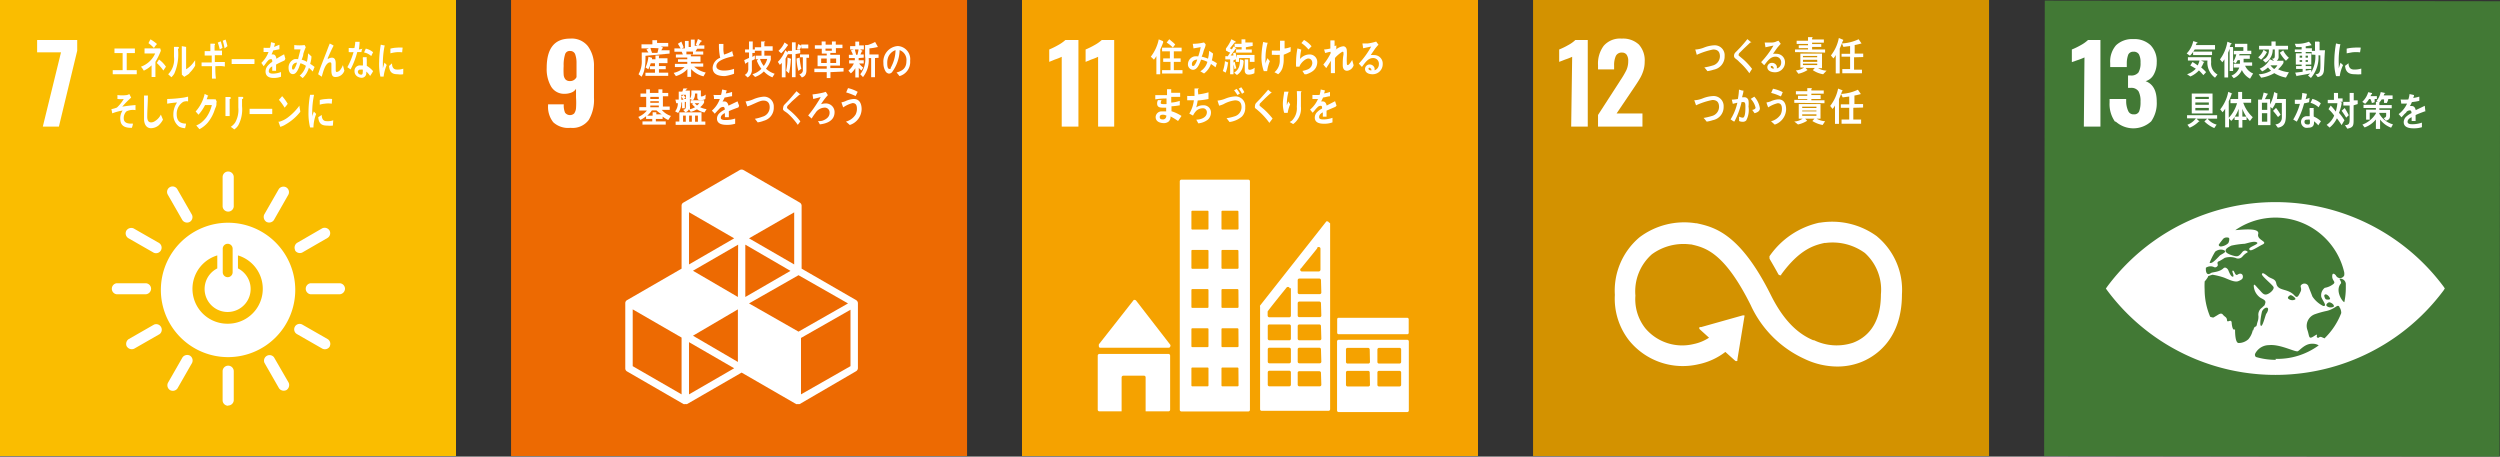 <svg xmlns="http://www.w3.org/2000/svg" viewBox="0 0 202.03 36.9"><rect x="0" y="0" width="202.03" height="36.9" fill="#333333" stroke="none"/><defs><style>.cls-1{fill:#fabd00;}.cls-2{fill:#fff;}.cls-3{fill:#ed6a02;}.cls-4{fill:#f5a200;}.cls-5{fill:#d39200;}.cls-6{fill:#427935;}</style></defs><g id="レイヤー_2" data-name="レイヤー 2"><g id="レイヤー_4" data-name="レイヤー 4"><rect class="cls-1" width="36.85" height="36.85"/><path class="cls-2" d="M4.93,4.23H3v-1H6.24v.87L4.76,10.23H3.46Z"/><path class="cls-2" d="M18.44,18a5.43,5.43,0,1,0,5.42,5.43A5.43,5.43,0,0,0,18.44,18M18,20.1a.4.4,0,0,1,.8,0V22a.4.4,0,0,1-.8,0Zm.4,6.06a2.82,2.82,0,0,1-.84-5.52v1.05a1.86,1.86,0,1,0,1.67,0V20.64a2.82,2.82,0,0,1-.83,5.52"/><path class="cls-2" d="M12.21,23.33a.45.45,0,0,0-.42-.44H9.42a.45.45,0,0,0,0,.89h2.37a.46.46,0,0,0,.42-.45"/><path class="cls-2" d="M27.88,23.33a.45.45,0,0,0-.41-.44H25.09a.45.45,0,0,0,0,.89h2.38a.46.46,0,0,0,.41-.45"/><path class="cls-2" d="M18.44,32.77a.45.45,0,0,0,.45-.41V30a.45.45,0,0,0-.9,0v2.38a.45.45,0,0,0,.45.41"/><path class="cls-2" d="M26.64,28a.45.45,0,0,0-.15-.59l-2.06-1.18A.44.44,0,0,0,24,27l2.06,1.18a.46.46,0,0,0,.59-.18"/><path class="cls-2" d="M13.75,31.53a.46.46,0,0,0,.59-.14l1.18-2.06a.46.46,0,0,0-.17-.59.47.47,0,0,0-.6.14l-1.18,2.06a.46.46,0,0,0,.18.59"/><path class="cls-2" d="M23.15,31.52a.48.48,0,0,0,.18-.59l-1.19-2.06a.45.45,0,0,0-.77.45l1.18,2.06a.47.47,0,0,0,.6.14"/><path class="cls-2" d="M10.25,28a.47.47,0,0,0,.59.18L12.9,27a.45.45,0,0,0-.45-.77l-2.06,1.18a.47.47,0,0,0-.14.6"/><path class="cls-2" d="M18.44,17.1a.45.45,0,0,0,.45-.41V14.31a.45.45,0,0,0-.9,0v2.38a.45.45,0,0,0,.45.41"/><path class="cls-2" d="M13,20.24a.45.45,0,0,0-.14-.6l-2.06-1.18a.47.47,0,0,0-.59.18.46.46,0,0,0,.15.6l2.06,1.18a.45.45,0,0,0,.58-.18"/><path class="cls-2" d="M21.53,17.93a.47.47,0,0,0,.6-.14l1.18-2.07a.45.45,0,0,0-.18-.58.46.46,0,0,0-.6.14l-1.18,2.06a.48.48,0,0,0,.18.59"/><path class="cls-2" d="M15.34,17.93a.45.45,0,0,0,.17-.58l-1.18-2.06a.44.44,0,0,0-.77.44l1.18,2.06a.46.46,0,0,0,.6.14"/><path class="cls-2" d="M23.84,20.23a.46.46,0,0,0,.58.18l2.06-1.19a.45.45,0,0,0,.15-.59.46.46,0,0,0-.59-.18L24,19.63a.47.47,0,0,0-.14.6"/><path class="cls-2" d="M9.11,6V5.67h.8V4.29H9.25V3.92H10.9v.37h-.66V5.67h.81V6Z"/><path class="cls-2" d="M12.56,5V6.22h-.31V5.28a2.2,2.2,0,0,1-.63.43,1.86,1.86,0,0,0-.23-.32,2,2,0,0,0,1.15-1.07c-.29,0-.57,0-.86,0,0-.14,0-.27,0-.41.37,0,.74,0,1.11,0l.16,0L13,4.1A6,6,0,0,1,12.56,5Zm-.11-1.11A2.87,2.87,0,0,0,12,3.49a3,3,0,0,1,.16-.31,3.06,3.06,0,0,1,.53.38C12.58,3.66,12.52,3.77,12.45,3.86Zm.75,1.81a3.52,3.52,0,0,0-.53-.61l.18-.28a2.22,2.22,0,0,1,.56.58Z"/><path class="cls-2" d="M14.38,3.94a3.88,3.88,0,0,1-.29,2,1.17,1.17,0,0,1-.24.3L13.59,6a1.7,1.7,0,0,0,.47-1.41c0-.26,0-.54,0-.8l.33,0s0,0,0,0A.05.05,0,0,1,14.38,3.94Zm.92,2c-.13.1-.27.18-.41.27-.07-.07-.14-.12-.2-.19a.51.51,0,0,0,0-.17V5.38c0-.55,0-1.1,0-1.65l.35.06a0,0,0,0,1,0,0s0,0,0,.06,0,.3,0,.45c0,.43,0,.87,0,1.3a2.06,2.06,0,0,0,.58-.53l.15-.2v0s0,0,0,0,0,.29,0,.44A2.67,2.67,0,0,1,15.3,5.91Z"/><path class="cls-2" d="M17.4,5.35c0,.32,0,.64.05,1l-.32,0c0-.32,0-.64,0-1l-.84,0V5.05h.19l.63,0c0-.19,0-.37,0-.56l-.57,0c0-.12,0-.24,0-.36H17c0-.2,0-.4,0-.6l.34,0a.07.07,0,0,1,0,.12c0,.14,0,.29,0,.44.2,0,.4,0,.6,0v.37h-.58c0,.18,0,.37,0,.55.27,0,.54,0,.81,0,0,.12,0,.25,0,.37C17.92,5.32,17.66,5.34,17.4,5.35ZM17.76,4a4.58,4.58,0,0,0-.16-.56l.24-.1a4.58,4.58,0,0,1,.14.53Zm.39-.09A5.32,5.32,0,0,0,18,3.29l.23-.09a4.61,4.61,0,0,1,.15.53Z"/><path class="cls-2" d="M20.56,5.17h-.39c-.14,0-1.11,0-1.45,0,0-.13,0-.3,0-.39s0-.06,0,0l.16,0h.52l1.16,0C20.57,4.87,20.57,5,20.56,5.17Z"/><path class="cls-2" d="M22.94,4.91l0,0c-.16.07-.48.22-.63.31v.5H22V5.37a.44.44,0,0,0-.28.38c0,.13.11.2.32.2a1.85,1.85,0,0,0,.67-.13V6.2a1.68,1.68,0,0,1-.58.1c-.45,0-.67-.18-.67-.53a.7.7,0,0,1,.18-.46A1.53,1.53,0,0,1,22,5c0-.15,0-.22-.11-.22a.31.31,0,0,0-.23.12,1.64,1.64,0,0,0-.18.22l-.17.23-.19-.27a2.22,2.22,0,0,0,.58-.88l-.4,0c0-.13,0-.24,0-.34a3.64,3.64,0,0,0,.52,0,2.49,2.49,0,0,0,.08-.45l.31.08s0,0,0,0a.05.05,0,0,1,0,0c0,.05,0,.14-.06.25s.26-.07.43-.12l0,.36-.5.1a2.84,2.84,0,0,1-.14.32.34.34,0,0,1,.13,0c.14,0,.23.11.27.35a6.81,6.81,0,0,1,.62-.36l.1.36S23,4.91,22.94,4.91Z"/><path class="cls-2" d="M25.27,5.78a2.91,2.91,0,0,0-.31-.3,1.8,1.8,0,0,1-.5.83l-.24-.2a1.55,1.55,0,0,0,.5-.79,1.61,1.61,0,0,0-.44-.21l-.12.34c-.11.27-.26.55-.5.54s-.34-.24-.34-.52a.72.72,0,0,1,.47-.69,1.51,1.51,0,0,1,.3,0c.05-.23.14-.55.2-.79l-.51,0,0-.35h0a3.34,3.34,0,0,0,.84,0,1.4,1.4,0,0,0,.09.17,5.14,5.14,0,0,0-.2.55c0,.16-.08.31-.13.47A1.23,1.23,0,0,1,24.8,5a4,4,0,0,0,.1-.69l.27.25c0,.2-.05.4-.1.6a3.31,3.31,0,0,1,.35.25ZM23.6,5.46c0,.08,0,.16.09.16a.12.12,0,0,0,.1-.06,1.88,1.88,0,0,0,.21-.5A.4.4,0,0,0,23.6,5.46Z"/><path class="cls-2" d="M27.08,6.22c-.32,0-.3-.39-.3-.69v-.3c0-.09,0-.19-.09-.19h-.07c-.36.12-.5.76-.62,1.16L25.71,6c.1-.31.21-.62.33-.92l.39-1c.07-.19.14-.38.22-.56a1.87,1.87,0,0,1,.31.17s0,0,0,0a0,0,0,0,1,0,0c-.17.32-.32.66-.47,1l0,.09a.58.58,0,0,1,.33-.12c.24,0,.31.2.31.47v.49c0,.08,0,.2.09.2a.46.46,0,0,0,.28-.18,1.38,1.38,0,0,0,.21-.38l.12.45A.74.74,0,0,1,27.08,6.22Z"/><path class="cls-2" d="M29.21,4.21l-.34,0a6.44,6.44,0,0,1-.54,1.4l-.26-.18a5.6,5.6,0,0,0,.5-1.22,2.57,2.57,0,0,1-.39,0c0-.11,0-.22,0-.33l.13,0a1.83,1.83,0,0,0,.33,0,2.87,2.87,0,0,0,.07-.5l.35,0A4.64,4.64,0,0,1,29,4a1.63,1.63,0,0,0,.3-.07C29.24,4,29.22,4.1,29.21,4.21Zm.7,1.93a1.79,1.79,0,0,0-.31-.36.41.41,0,0,1,0,.11.37.37,0,0,1-.44.39.62.62,0,0,1-.23-.07.5.5,0,0,1-.28-.47.43.43,0,0,1,.48-.45l.2,0c0-.15,0-.3,0-.45a.57.57,0,0,1,0-.22h.22s.09,0,.09,0v0a.38.38,0,0,0,0,.19c0,.17,0,.34,0,.51a2,2,0,0,1,.51.43C30.05,5.94,30,6,29.91,6.14Zm-.59-.51a.41.41,0,0,0-.18,0,.18.18,0,0,0-.22.17c0,.14.12.22.22.23s.16,0,.17-.15A1.34,1.34,0,0,0,29.32,5.63ZM30,4.53a1.23,1.23,0,0,0-.58-.29l.14-.31a1.36,1.36,0,0,1,.59.29Z"/><path class="cls-2" d="M12.81,10.14a1,1,0,0,1-.61.22c-.33,0-.54-.26-.56-.71V9.47c0-.17,0-.34,0-.52,0-.4,0-.82,0-1.23l.22,0,.09,0a.07.07,0,0,1,0,0,.09.09,0,0,1,0,.06c0,.55-.05,1.11-.05,1.66,0,.28.09.45.31.45a.52.52,0,0,0,.29-.09A1.27,1.27,0,0,0,13,9.26l.17.41A1.72,1.72,0,0,1,12.81,10.14Z"/><path class="cls-2" d="M15.12,8.18h0a.84.84,0,0,0-.31.05,1.13,1.13,0,0,0-.53,1c0,.65.39.75.75.76,0,.13-.05.25-.07.37h0a1.09,1.09,0,0,1-.49-.13,1.19,1.19,0,0,1-.46-1,1.68,1.68,0,0,1,.3-.95,7.6,7.6,0,0,0-.8.1V8a10.41,10.41,0,0,0,1.37-.12l.32-.07s0,.36,0,.38S15.14,8.18,15.12,8.18Z"/><path class="cls-2" d="M17.49,8.43c0,.13-.07.26-.12.38a3.18,3.18,0,0,1-.59,1.11,2.3,2.3,0,0,1-.66.52l-.26-.3a1.87,1.87,0,0,0,.39-.22,2.45,2.45,0,0,0,.42-.43,2.91,2.91,0,0,0,.45-1h-.55a3.45,3.45,0,0,1-.53.78c-.08-.09-.15-.18-.23-.26a3.15,3.15,0,0,0,.73-1.42l.31.15s0,0,0,0,0,0-.05,0a1.83,1.83,0,0,1-.1.28h.59a.3.3,0,0,0,.13,0l.09.18A1,1,0,0,0,17.49,8.43Z"/><path class="cls-2" d="M18.56,8V8.1c0,.43,0,.85,0,1.28h-.34c0-.08,0-.16,0-.24V8.68c0-.28,0-.56,0-.84l.36,0s0,0,0,0A.07.07,0,0,1,18.56,8Zm1,0v.58a2.74,2.74,0,0,1-.3,1.54,1.07,1.07,0,0,1-.33.34,2.92,2.92,0,0,0-.28-.21A1.34,1.34,0,0,0,19,9.91a2.08,2.08,0,0,0,.26-1.22c0-.29,0-.58,0-.86l.35,0a0,0,0,0,1,0,0A.09.09,0,0,1,19.56,8Z"/><path class="cls-2" d="M22,9.22H20.17c0-.12,0-.28,0-.38s0-.05,0-.05a1.43,1.43,0,0,0,.16,0H22C22,8.93,22,9.09,22,9.22Z"/><path class="cls-2" d="M23.06,10.07a1.5,1.5,0,0,1-.41.18s-.15-.42-.15-.42h0l.1,0a2.14,2.14,0,0,0,.74-.4,4.35,4.35,0,0,0,.86-.9c0,.17.05.33.07.5A4.08,4.08,0,0,1,23.06,10.07ZM23,8.7a3.78,3.78,0,0,0-.46-.63l.26-.3a3.65,3.65,0,0,1,.45.62A2.6,2.6,0,0,1,23,8.7Z"/><path class="cls-2" d="M25.33,10.3l-.27,0a4.67,4.67,0,0,1-.13-1.24,8.19,8.19,0,0,1,.13-1.4l.21,0,.11,0a.06.06,0,0,1,0,0s0,0,0,0a7.07,7.07,0,0,0-.15,1.45c0,.12,0,.23,0,.35,0-.14.09-.3.13-.45l.19.2A3.16,3.16,0,0,0,25.33,10.3Zm1.57-.15a2.32,2.32,0,0,1-.45,0c-.36,0-.69-.08-.73-.68L26,9.29c0,.34.15.5.38.5a1.29,1.29,0,0,0,.55-.07Zm-.09-1.77a1.83,1.83,0,0,0-.57,0,1.77,1.77,0,0,0-.4.08c0-.12,0-.27,0-.38A2.61,2.61,0,0,1,26.37,8a1.86,1.86,0,0,1,.47,0Z"/><path class="cls-2" d="M31,6.19l-.26,0A4.63,4.63,0,0,1,30.64,5a9.33,9.33,0,0,1,.13-1.39l.21.05a.38.38,0,0,0,.1,0,0,0,0,0,1,0,.05,0,0,0,0,1,0,0,7,7,0,0,0-.14,1.45v.35c.05-.15.09-.3.13-.45l.18.19A3.62,3.62,0,0,0,31,6.19ZM32.58,6a1.25,1.25,0,0,1-.43,0c-.35,0-.67-.07-.71-.67l.24-.21c0,.34.14.49.37.5a1.41,1.41,0,0,0,.54-.07C32.59,5.71,32.59,5.85,32.58,6ZM32.5,4.23a2.12,2.12,0,0,0-.56,0,2.7,2.7,0,0,0-.39.08c0-.12,0-.26,0-.38a2.52,2.52,0,0,1,.54-.08,2.27,2.27,0,0,1,.45,0C32.52,4,32.51,4.1,32.5,4.23Z"/><path class="cls-2" d="M10.22,9a.75.75,0,0,0-.21.66c.05.3.39.33.56.33h.17c0,.11-.05.23-.08.34h-.05c-.34,0-.83-.05-.88-.61a1.12,1.12,0,0,1,.18-.79,4.38,4.38,0,0,0-.84.23A3.4,3.4,0,0,0,9,8.82a2.32,2.32,0,0,0,.45-.13A3.05,3.05,0,0,0,10,8a2.91,2.91,0,0,1-.51,0c0-.11,0-.21,0-.32a2.84,2.84,0,0,0,.77,0,.64.64,0,0,0,.19-.08l.15.29a7.1,7.1,0,0,0-.72.73c.35-.06.71-.1,1.07-.13V8.9A1.18,1.18,0,0,0,10.22,9Z"/><rect class="cls-3" x="41.3" width="36.85" height="36.85"/><path class="cls-2" d="M44.71,9.88a2,2,0,0,1-.42-1.35v-.1h1.27a1.53,1.53,0,0,0,.1.67.5.5,0,0,0,.74.07.89.89,0,0,0,.15-.43,6.3,6.3,0,0,0,0-.86V7.17a.7.7,0,0,1-.35.3,1.45,1.45,0,0,1-.57.11A1.21,1.21,0,0,1,44.54,7a2.79,2.79,0,0,1-.36-1.51q0-2.37,1.89-2.37a1.67,1.67,0,0,1,1.43.6A2.63,2.63,0,0,1,48,5.37V7.92a3.17,3.17,0,0,1-.42,1.77,1.62,1.62,0,0,1-1.48.64A1.77,1.77,0,0,1,44.71,9.88Zm1.88-3.65V5.11a2.08,2.08,0,0,0-.11-.73.42.42,0,0,0-.41-.26.38.38,0,0,0-.41.29,2.88,2.88,0,0,0-.11.92,6,6,0,0,0,0,.69.68.68,0,0,0,.14.39.46.46,0,0,0,.36.14A.56.56,0,0,0,46.59,6.23Z"/><path class="cls-2" d="M69.18,24.25l-4.4-2.54V16.63a.3.3,0,0,0-.15-.26l-4.55-2.63a.32.32,0,0,0-.3,0l-4.55,2.63a.28.28,0,0,0-.15.26v5.08l-4.4,2.54a.28.28,0,0,0-.15.26v5.25a.28.28,0,0,0,.15.26l4.55,2.63a.24.24,0,0,0,.15,0,.28.28,0,0,0,.15,0l4.4-2.54,4.4,2.54a.24.24,0,0,0,.15,0,.28.28,0,0,0,.15,0L69.18,30a.3.3,0,0,0,.15-.26V24.51A.3.3,0,0,0,69.18,24.25Zm-9.55,5L56,27.13,59.63,25Zm4.25-7.36L60.23,24V19.77ZM59.63,24,56,21.88l3.65-2.11Zm.9.52,4-2.28,4,2.28-4,2.28Zm3.65-3.15-3.65-2.11,3.65-2.1Zm-4.85-2.11-3.65,2.11V17.15ZM55.08,31.87l-3.95-2.28V25l3.95,2.28Zm.6,0V27.65l3.65,2.11Zm13.05-2.28-4,2.28V27.31l4-2.28Z"/><path class="cls-2" d="M52.16,4.51a2,2,0,0,1,0,.25,3.68,3.68,0,0,1-.12,1,2.17,2.17,0,0,1-.19.44L51.6,6a2.11,2.11,0,0,0,.26-1.17c0-.19,0-.39,0-.59h.54L52.24,4l.2-.09h-.6V3.58h.88V3.25l.33,0s.05,0,.05,0,0,0,0,0v.22H54v.29h-.61l.17.06s0,0,0,0l0,0c0,.08-.07.16-.12.24h.67v.27Zm0,1.62V5.88h.77V5.59h-.41V5.35h.41V5.11h-.34a3,3,0,0,1-.2.49l-.22-.15a2.81,2.81,0,0,0,.23-.86l.29.08a0,0,0,0,1,0,0,0,0,0,0,1,0,0l0,.12h.28v-.3l.33,0s0,0,0,0,0,0-.05.06v.16h.69V5.1h-.69v.24h.55v.25h-.55v.28H54v.26Zm.41-2.26c0,.1.09.29.12.4s-.1,0-.14,0h.58l.09-.37Z"/><path class="cls-2" d="M56.85,6.17a2,2,0,0,1-1-.59v.63h-.3V5.58a2,2,0,0,1-.93.57l-.18-.26a1.84,1.84,0,0,0,.88-.47h-.78V5.16h1V5h-.75V4.79h.75V4.65h-.92V4.4h.56a2,2,0,0,0-.09-.22h-.59V3.91H55c-.07-.13-.14-.25-.22-.37l.28-.18c.07.16.13.32.19.47l-.15.08h.25v-.6l.3,0a0,0,0,0,1,0,0s0,0,0,0v.49h.18v-.6l.31,0s0,0,0,0,0,0,0,0v.5h.23l-.14-.07c.06-.16.12-.32.17-.48l.31.15a.06.06,0,0,1,0,.05s0,0-.06,0l-.2.32h.47v.27h-.58a2.53,2.53,0,0,0-.13.22h.62v.25h-1v.14h.78V5h-.78v.13h1v.26H56.1a2.06,2.06,0,0,0,.93.47Zm-1.38-2,0,.22H56a1.74,1.74,0,0,0,0-.22Z"/><path class="cls-2" d="M58.59,6.15c-.38,0-1-.06-1-.67a.92.92,0,0,1,.61-.81,4.72,4.72,0,0,1-.1-1.12l.24,0h.12a0,0,0,0,1,0,0s0,0,0,0,0,.2,0,.29a2.05,2.05,0,0,0,.05.57h0a3.42,3.42,0,0,0,.67-.28c0,.13.06.27.1.41-.34.08-1.39.29-1.39.81,0,.29.39.35.58.35a2.27,2.27,0,0,0,.85-.14c0,.13,0,.26,0,.4A3.72,3.72,0,0,1,58.59,6.15Z"/><path class="cls-2" d="M60.76,4.9v.68a.71.71,0,0,1-.34.68l-.23-.21a.53.53,0,0,0,.28-.51V5l-.23.14s0,.07,0,.07,0,0,0,0l-.1-.35.39-.18V4.24h-.32V4h.32V3.35l.3,0,0,0a.09.09,0,0,1,0,.06V4H61v.28h-.2V4.6L61,4.48v.3Zm1.66,1.35a1.88,1.88,0,0,1-.69-.48,1.86,1.86,0,0,1-.71.45L60.8,6a1.63,1.63,0,0,0,.73-.44,2.38,2.38,0,0,1-.37-.66l.12-.11h-.21V4.5h.47V4.1H61V3.82h.51V3.35l.32,0s0,0,0,.05,0,0-.06,0v.34h.67V4.1h-.67v.4h.52v.19a1,1,0,0,1,0,.14,2,2,0,0,1-.39.72,1.85,1.85,0,0,0,.7.41Zm-1-1.49a1.82,1.82,0,0,0,.3.57A1.58,1.58,0,0,0,62,4.76Z"/><path class="cls-2" d="M64.29,4.37V6.24H64V4.38h-.33v0c-.07.12-.12.24-.19.36V6.25h-.3V5.08a1.21,1.21,0,0,1-.16.16L62.86,5a2.61,2.61,0,0,0,.6-.94l.2.18V4.11H64V3.42l.3,0s0,0,0,0,0,0,0,.06v.56h.37v.26Zm-.66-.66a3.25,3.25,0,0,1-.5.6l-.22-.2a2,2,0,0,0,.49-.68l.28.19s0,0,0,0S63.66,3.72,63.63,3.71Zm.28,1.12a6.48,6.48,0,0,1-.15,1.1l-.23-.21a4.8,4.8,0,0,0,.11-1.07l.28.1s0,0,0,0A.09.09,0,0,1,63.91,4.83Zm.61.9a4.46,4.46,0,0,1-.15-1l.25-.08a5.44,5.44,0,0,0,.14.9Zm.24-1.82V3.68a0,0,0,0,1,0,0c0,.11-.08.23-.13.34L64.41,4l.09-.44.25.13h0V3.6h.57v.31Zm.41.76v1c0,.32-.11.51-.37.59L64.6,6a.33.33,0,0,0,.28-.37v-1h-.23V4.4h.73v.27Z"/><path class="cls-2" d="M67.11,5.83v.48h-.3V5.83h-1V5.55h1v-.2h-.74V4.48h.74V4.33h-.4V3.94h-.56V3.66h.55V3.35l.32,0a0,0,0,0,1,0,0s0,.05,0,.06v.2h.51V3.35l.31,0a0,0,0,0,1,0,0,.08.08,0,0,1,0,.06v.2h.54v.28h-.53v.39H67.1v.15h.78v.87H67.1v.2h1.07v.28Zm-.3-1.1h-.45v.36h.45Zm.41-.8h-.51V4.1h.51Zm.35.8H67.1v.36h.47Z"/><path class="cls-2" d="M69.39,4.69v.18h.41v.26h-.37a1.47,1.47,0,0,0,.33.33l-.14.23a.87.87,0,0,1-.22-.21v.78h-.28V5.51a1.66,1.66,0,0,1-.36.42l-.2-.22A1.72,1.72,0,0,0,69,5.13h-.38V4.87h.46V4.69h-.48V4.43h.31c0-.12-.09-.24-.15-.36L69,4h-.3V3.73h.42V3.36l.31,0a0,0,0,0,1,0,0,0,0,0,0,1,0,.05v.26h.38V4h-.3l.19.11s0,0,0,0,0,.05-.06.05a2.56,2.56,0,0,1-.11.24h.27v.26ZM69.08,4l.13.51s-.14-.1-.19-.08h.27A3.29,3.29,0,0,0,69.38,4Zm1.63.69V6.24H70.4V4.69h-.2a2.18,2.18,0,0,1-.46,1.54L69.52,6a1.94,1.94,0,0,0,.39-1.47c0-.3,0-.6,0-.89h.18a.62.62,0,0,0,.18-.05,3.18,3.18,0,0,0,.45-.2l.21.37a0,0,0,0,1,0,.05l-.05,0a4.22,4.22,0,0,1-.62.1v.49H71v.27Z"/><path class="cls-2" d="M72.69,6.15a3.36,3.36,0,0,0-.24-.29c.42-.12.8-.3.8-.93a.84.84,0,0,0-.55-.88,3.09,3.09,0,0,1-.62,1.79.34.34,0,0,1-.24.11.38.38,0,0,1-.28-.19,1.26,1.26,0,0,1-.17-.67,1.26,1.26,0,0,1,1.16-1.37,1.06,1.06,0,0,1,1,1.19A1.18,1.18,0,0,1,72.69,6.15Zm-.92-1.51a1.33,1.33,0,0,0-.07.45c0,.13,0,.48.17.48s.09-.06.12-.11a3,3,0,0,0,.38-1.41A1,1,0,0,0,71.77,4.64Z"/><path class="cls-2" d="M54,9.7a2.11,2.11,0,0,1-.45-.28v.19H53v.2h.8v.26H51.92V9.81h.79v-.2h-.5V9.39a2,2,0,0,1-.46.3l-.17-.24a1.76,1.76,0,0,0,.7-.52h-.62V8.66h.56V7.83h-.46V7.56h.46V7.22l.3,0s0,0,0,0,0,0,0,.05v.24h.69V7.22l.32,0a0,0,0,0,1,0,0s0,0,0,.05v.24H54v.27h-.43v.83h.55v.27h-.64a1.61,1.61,0,0,0,.74.49Zm-.92-.78h-.4a2,2,0,0,1-.38.43h.44V9.07l.3,0s0,0,0,0a.07.07,0,0,1,0,0v.17h.44A2.3,2.3,0,0,1,53.05,8.92Zm.16-1.09h-.69V8h.69Zm0,.35h-.69v.13h.69Zm0,.35h-.69v.14h.69Z"/><path class="cls-2" d="M56.93,9.09a1.57,1.57,0,0,1-.61-.26,1.67,1.67,0,0,1-.5.21l-.15-.21a.39.39,0,0,1-.29.24l-.17-.19c.15-.05.22-.09.22-.29V8.24h-.09v.51h-.22V8.28h-.06a1.36,1.36,0,0,1-.26.85L54.56,9a1.09,1.09,0,0,0,.22-.66l-.13,0a0,0,0,0,1,0,0s0,0,0,0l-.07-.29h.27c0-.22,0-.44,0-.65h.29a2.41,2.41,0,0,0,.08-.25l.34,0a0,0,0,0,1,0,0s0,0-.07.06a.52.52,0,0,0-.1.11h.36V8.54a1,1,0,0,1,0,.29,1.54,1.54,0,0,0,.42-.17,1.42,1.42,0,0,1-.24-.25L56,8.34h-.19V8.1H56L55.74,8a.76.76,0,0,0,.13-.47c0-.07,0-.15,0-.22h.77c0,.13,0,.25,0,.37s0,.11.09.11a.61.61,0,0,0,.3-.15L57,8a.69.69,0,0,1-.34.09c-.2,0-.31,0-.31-.28V7.56h-.19A.76.76,0,0,1,56,8.1h.9v.19a1.14,1.14,0,0,1-.32.37,1.57,1.57,0,0,0,.52.16Zm-2.33,1V9.82h.3V9.08h1.79v.74H57v.26Zm.83-2.43h-.37V7.8l.19-.13.15.23L55.25,8l.18,0Zm-.37.15v.25h.17A2.07,2.07,0,0,0,55.06,7.8Zm.36,1.53H55.2v.5h.22Zm.49,0h-.22v.5h.22Zm.23-1a1.62,1.62,0,0,0,.19.18.77.77,0,0,0,.18-.18Zm.26,1h-.23v.5h.23Z"/><path class="cls-2" d="M59.65,8.69h0c-.19.06-.57.21-.75.29v.49h-.32a.71.71,0,0,0,0-.15V9.14c-.22.1-.33.23-.33.37s.13.19.37.19a2.45,2.45,0,0,0,.79-.12V10a2.2,2.2,0,0,1-.68.09c-.53,0-.79-.17-.79-.51a.61.61,0,0,1,.22-.45,1.61,1.61,0,0,1,.41-.27c0-.15-.05-.22-.13-.22a.41.41,0,0,0-.28.12l-.21.22-.2.22c0-.06-.12-.14-.22-.26A2.23,2.23,0,0,0,58.17,8l-.47,0c0-.12,0-.23-.05-.33a5.11,5.11,0,0,0,.62,0,3.27,3.27,0,0,0,.09-.44l.37.08s0,0,0,0a.05.05,0,0,1,0,0l-.08.24a2.77,2.77,0,0,0,.51-.12l0,.35c-.15,0-.35.07-.6.1a2.55,2.55,0,0,1-.17.32l.16,0c.16,0,.27.11.32.34l.73-.35.13.36S59.68,8.69,59.65,8.69Z"/><path class="cls-2" d="M61.72,9.76a2.09,2.09,0,0,1-.49.13A3.47,3.47,0,0,0,61,9.6a3.35,3.35,0,0,0,.62-.17.78.78,0,0,0,.58-.76c0-.41-.23-.55-.54-.54s-.85.35-1.27.47l-.14-.41s0,0,.05,0A2.2,2.2,0,0,0,60.93,8a2.76,2.76,0,0,1,.79-.19.79.79,0,0,1,.81.84A1.08,1.08,0,0,1,61.72,9.76Z"/><path class="cls-2" d="M64.47,10.09a5.13,5.13,0,0,0-.81-.92A2.25,2.25,0,0,0,63.42,9a.74.74,0,0,1-.13-.12.26.26,0,0,1,0-.17.38.38,0,0,1,.12-.27c.13-.14.27-.27.39-.41l.57-.66.23.2a.34.34,0,0,1,.09.08l0,0s-.06,0-.09,0L64,8.19c-.07.07-.14.15-.22.22a1.14,1.14,0,0,1-.11.11.2.2,0,0,0-.06.13.11.11,0,0,0,0,.09c.11.11.24.2.35.3a5.25,5.25,0,0,1,.72.77Z"/><path class="cls-2" d="M66.25,10.05a1.35,1.35,0,0,0-.15-.26v0h0c.14,0,.27,0,.4-.05s.54-.22.54-.61a.39.39,0,0,0-.44-.43.91.91,0,0,0-.71.44,4.27,4.27,0,0,0-.3.44l-.28-.25a9.07,9.07,0,0,0,.77-1.07,2.86,2.86,0,0,0,.24-.42l-.21.06-.39.1-.06-.37a6.74,6.74,0,0,0,.88-.15l.19-.06a2,2,0,0,1,.17.27s0,0,0,0a4.8,4.8,0,0,0-.55.73,1.35,1.35,0,0,1,.35-.06.7.7,0,0,1,.74.77C67.4,9.81,66.72,10,66.25,10.05Z"/><path class="cls-2" d="M68.67,10.1a4,4,0,0,0-.31-.27,1.34,1.34,0,0,0,.78-.57,1,1,0,0,0,.11-.47c0-.29-.09-.46-.35-.46a2.26,2.26,0,0,0-.76.35S68,8.3,68,8.27s0,0,0,0a1.39,1.39,0,0,0,.33-.1A1.78,1.78,0,0,1,69,8c.44,0,.63.35.63.83A1.37,1.37,0,0,1,68.67,10.1Zm.47-2.34a4.4,4.4,0,0,0-.76-.29l.15-.35a2.86,2.86,0,0,1,.78.3C69.26,7.53,69.2,7.65,69.14,7.76Z"/><rect class="cls-4" x="82.59" width="36.85" height="36.85"/><path class="cls-2" d="M85.8,4.59a4.37,4.37,0,0,1-.55.22L84.79,5V4a6.46,6.46,0,0,0,.71-.35,3,3,0,0,0,.6-.42h1.05v7H85.8Z"/><path class="cls-2" d="M88.74,4.59a4.37,4.37,0,0,1-.55.22L87.73,5V4a6.46,6.46,0,0,0,.71-.35,3,3,0,0,0,.6-.42h1v7H88.74Z"/><path class="cls-2" d="M88.88,28.1h5.56a.14.14,0,0,0,.14-.14.12.12,0,0,0,0-.09h0l-2.77-3.58,0,0a.14.14,0,0,0-.1-.05.13.13,0,0,0-.09,0l0,0,0,0L88.8,27.83l0,.06a.14.14,0,0,0,0,.07A.14.14,0,0,0,88.88,28.1Z"/><path class="cls-2" d="M94.43,28.6H88.85a.14.14,0,0,0-.14.14v4.37a.13.13,0,0,0,.14.13h1.79V30.5a.14.14,0,0,1,.14-.14h1.67a.13.13,0,0,1,.13.14v2.74h1.85a.13.13,0,0,0,.13-.13V28.74A.14.14,0,0,0,94.43,28.6Z"/><path class="cls-2" d="M113.71,27.46h-5.52a.13.13,0,0,0-.14.13v5.58a.13.13,0,0,0,.14.13h5.52a.13.13,0,0,0,.14-.13V27.59a.13.13,0,0,0-.14-.13m-3,3.64a.13.13,0,0,1-.14.13H108.9a.13.13,0,0,1-.13-.13v-1a.13.13,0,0,1,.13-.13h1.65a.13.13,0,0,1,.14.13Zm0-1.85a.13.13,0,0,1-.14.13H108.9a.13.13,0,0,1-.13-.13v-1a.13.13,0,0,1,.13-.14h1.65a.14.14,0,0,1,.14.14Zm2.52,1.85a.13.13,0,0,1-.13.13h-1.65a.13.13,0,0,1-.14-.13v-1a.13.13,0,0,1,.14-.13h1.65a.13.13,0,0,1,.13.13Zm0-1.85a.13.13,0,0,1-.13.13h-1.65a.13.13,0,0,1-.14-.13v-1a.14.14,0,0,1,.14-.14h1.65a.13.13,0,0,1,.13.14Z"/><path class="cls-2" d="M100.87,14.52h-5.4a.13.13,0,0,0-.13.13V33.12a.13.13,0,0,0,.13.13h5.4a.13.13,0,0,0,.14-.13V14.65a.13.13,0,0,0-.14-.13M97.66,31.15a.07.07,0,0,1-.07.07H96.35a.07.07,0,0,1-.07-.07V29.77a.07.07,0,0,1,.07-.07h1.24a.07.07,0,0,1,.07.07Zm0-3.17a.07.07,0,0,1-.07.07H96.35a.07.07,0,0,1-.07-.07V26.6a.07.07,0,0,1,.07-.07h1.24a.07.07,0,0,1,.07.07Zm0-3.17a.07.07,0,0,1-.07.07H96.35a.07.07,0,0,1-.07-.07V23.43a.08.08,0,0,1,.07-.07h1.24a.08.08,0,0,1,.07.07Zm0-3.16a.07.07,0,0,1-.07.07H96.35a.07.07,0,0,1-.07-.07V20.27a.07.07,0,0,1,.07-.07h1.24a.07.07,0,0,1,.07.07Zm0-3.17a.07.07,0,0,1-.07.07H96.35a.07.07,0,0,1-.07-.07V17.1a.07.07,0,0,1,.07-.07h1.24a.07.07,0,0,1,.07.07Zm2.43,12.67a.08.08,0,0,1-.08.07H98.78a.07.07,0,0,1-.07-.07V29.77a.07.07,0,0,1,.07-.07H100a.08.08,0,0,1,.08.07Zm0-3.17a.08.08,0,0,1-.08.07H98.78a.07.07,0,0,1-.07-.07V26.6a.07.07,0,0,1,.07-.07H100a.08.08,0,0,1,.08.07Zm0-3.17a.08.08,0,0,1-.08.07H98.78a.07.07,0,0,1-.07-.07V23.43a.08.08,0,0,1,.07-.07H100a.09.09,0,0,1,.08.07Zm0-3.16a.08.08,0,0,1-.08.07H98.78a.07.07,0,0,1-.07-.07V20.27a.07.07,0,0,1,.07-.07H100a.08.08,0,0,1,.08.07Zm0-3.17a.08.08,0,0,1-.08.07H98.78a.07.07,0,0,1-.07-.07V17.1a.07.07,0,0,1,.07-.07H100a.08.08,0,0,1,.08.07Z"/><rect class="cls-2" x="108.06" y="25.68" width="5.78" height="1.33" rx="0.11"/><path class="cls-2" d="M107.4,18a.15.15,0,0,0-.13-.11.11.11,0,0,0-.08,0h0l-.05.06-5.31,6.74,0,0a.16.16,0,0,0,0,.11h0v8.27a.13.13,0,0,0,.13.13h5.4a.13.13,0,0,0,.13-.13V18.06A.07.07,0,0,0,107.4,18Zm-2.23,3.65,0,0c.37-.47,1-1.22,1.28-1.59l0-.05a.17.17,0,0,1,.12-.05.14.14,0,0,1,.14.12v1.71a.15.15,0,0,1-.14.15h-1.36a.15.15,0,0,1-.14-.15A.17.17,0,0,1,105.17,21.66Zm-.85,9.44a.13.13,0,0,1-.13.13h-1.61a.13.13,0,0,1-.13-.13v-1a.13.13,0,0,1,.13-.13h1.61a.13.13,0,0,1,.13.13Zm0-1.86a.13.13,0,0,1-.13.13h-1.61a.13.13,0,0,1-.13-.13v-1a.13.13,0,0,1,.13-.13h1.61a.13.13,0,0,1,.13.13Zm0-1.87a.13.13,0,0,1-.13.14h-1.61a.13.13,0,0,1-.13-.14v-1a.13.13,0,0,1,.13-.14h1.61a.13.13,0,0,1,.13.14Zm0-4.08v2.22a.13.13,0,0,1-.13.14h-1.61a.14.14,0,0,1-.14-.14v-.28a.43.43,0,0,0,0-.05h0v0l0,0c.2-.29,1.13-1.44,1.52-1.92l0,0a.15.15,0,0,1,.27.06Zm2.46,7.81a.13.13,0,0,1-.13.13H105a.13.13,0,0,1-.13-.13v-1A.13.13,0,0,1,105,30h1.62a.13.13,0,0,1,.13.13Zm0-1.86a.13.13,0,0,1-.13.13H105a.13.13,0,0,1-.13-.13v-1a.13.13,0,0,1,.13-.13h1.62a.13.13,0,0,1,.13.13Zm0-1.87a.13.13,0,0,1-.13.14H105a.13.13,0,0,1-.13-.14v-1a.13.13,0,0,1,.13-.14h1.62a.13.13,0,0,1,.13.14Zm0-1.86a.13.13,0,0,1-.13.13H105a.13.13,0,0,1-.13-.13v-1a.13.13,0,0,1,.13-.13h1.62a.13.13,0,0,1,.13.13Zm0-1.86a.13.13,0,0,1-.13.13H105a.13.13,0,0,1-.13-.13v-1a.13.13,0,0,1,.13-.13h1.62a.13.13,0,0,1,.13.13Z"/><path class="cls-2" d="M94,3.42c-.07.2-.16.4-.24.59V6h-.31V4.53a1.87,1.87,0,0,1-.2.29L93,4.58a3.39,3.39,0,0,0,.64-1.4l.35.15s0,0,0,0S94,3.42,94,3.42Zm-.09,2.52V5.67h.68V5H94V4.72h.54V4.15h-.63v-.3h1.58v.3h-.63v.57h.55V5h-.55v.67h.7v.27Zm.87-2.1a2.66,2.66,0,0,0-.5-.4l.21-.27.26.22a1.47,1.47,0,0,1,.22.21Z"/><path class="cls-2" d="M98.23,5.44a4.33,4.33,0,0,0-.37-.27,1.6,1.6,0,0,1-.56.77L97,5.76A1.25,1.25,0,0,0,97.57,5a1.82,1.82,0,0,0-.51-.18,2.85,2.85,0,0,1-.12.31c-.12.26-.27.51-.54.51A.43.43,0,0,1,96,5.2a.66.66,0,0,1,.5-.64,1.23,1.23,0,0,1,.33,0,4.59,4.59,0,0,0,.2-.75l-.58.1-.06-.37h0a3.84,3.84,0,0,0,.91-.11l.13.15c0,.19-.12.38-.17.57s-.09.29-.15.43a2.76,2.76,0,0,1,.51.16,2.66,2.66,0,0,0,.09-.63,3.62,3.62,0,0,1,.32.22,3.33,3.33,0,0,1-.1.55,3.3,3.3,0,0,1,.41.23Zm-1.91-.26c0,.08,0,.15.1.15a.13.13,0,0,0,.11-.06,1.4,1.4,0,0,0,.22-.46C96.56,4.83,96.32,4.92,96.32,5.18Z"/><path class="cls-2" d="M99.23,5.13a3.08,3.08,0,0,1-.18.74l-.23-.13a3,3,0,0,0,.17-.8l.26.11,0,0S99.25,5.12,99.23,5.13ZM101,5V4.69h-.87V5h-.26V4.79l-.19.08,0-.11h0V6h-.27V4.8l-.39,0,0-.26.13,0a.09.09,0,0,0,.07,0l.2-.3c-.12,0-.23-.11-.35-.15V3.92a3.28,3.28,0,0,0,.44-.75l.28.15s.06,0,.06.06,0,.06-.08.05a5.58,5.58,0,0,1-.38.47,1.29,1.29,0,0,0,.16.09l.14-.24.25.17a.05.05,0,0,1,0,0s0,0-.07,0c-.14.19-.27.38-.42.56a.9.9,0,0,0,.23,0s0-.11-.05-.16l.21-.08.12.45V4.44h1.42V5Zm-1.25.58c0-.17-.07-.34-.1-.52L99.8,5c0,.17.07.35.11.52Zm.75-.65a2.17,2.17,0,0,1-.08.52,1.11,1.11,0,0,1-.46.61l-.23-.19c.4-.25.47-.56.48-1.07l.28.06s0,0,0,0A0,0,0,0,1,100.45,4.93Zm.18-1.11V4h.48v.25H99.89V4h.45V3.81h-.57V3.54h.56V3.18l.31,0s0,0,0,0a.05.05,0,0,1,0,0v.25h.59v.28Zm.69,2.1a1.07,1.07,0,0,1-.46.11c-.2,0-.32-.11-.32-.35V4.8l.28,0s0,0,0,0a0,0,0,0,1,0,0v.65c0,.15,0,.19.15.19a.78.78,0,0,0,.37-.17Z"/><path class="cls-2" d="M102.4,5.75l-.27,0a3.3,3.3,0,0,1-.19-1.17,6.78,6.78,0,0,1,.14-1.19l.24.06.11,0s0,0,0,0a.07.07,0,0,1,0,.05,4.45,4.45,0,0,0-.16,1.26,1.8,1.8,0,0,0,0,.4c0-.15.1-.31.16-.46a2.23,2.23,0,0,0,.19.24A3.3,3.3,0,0,0,102.4,5.75Zm1.34-1.33c0,.14,0,.27,0,.41a2.16,2.16,0,0,1-.06.51,1.11,1.11,0,0,1-.39.66,2.85,2.85,0,0,0-.3-.16,1.22,1.22,0,0,0,.43-1V4.43a3.85,3.85,0,0,1-.48,0h-.16l0-.34.35,0h.31c0-.17,0-.34,0-.51a2.85,2.85,0,0,0,0-.29l.26,0,.11,0a0,0,0,0,1,0,0,0,0,0,0,1,0,0c0,.21,0,.42,0,.63a1.76,1.76,0,0,0,.49-.12c0,.12,0,.24,0,.36A3.85,3.85,0,0,1,103.74,4.42Z"/><path class="cls-2" d="M105.58,6l-.16,0-.17-.27s0,0,0,0a2.19,2.19,0,0,0,.4-.11.59.59,0,0,0,.4-.51c0-.25-.13-.38-.33-.38s-.61.33-.71.66l-.27,0a3.87,3.87,0,0,1,0-.48,5.9,5.9,0,0,1,.11-1l.31.1s0,0,0,0a.07.07,0,0,1,0,0,4,4,0,0,0-.1.76,1,1,0,0,1,.79-.37.61.61,0,0,1,.6.65C106.42,5.63,106,5.85,105.58,6Zm.16-2a2.54,2.54,0,0,0-.57-.52l.21-.25a2.1,2.1,0,0,1,.61.51Z"/><path class="cls-2" d="M108.86,5.72c-.24,0-.35-.19-.35-.45s0-.56.06-.85V4.3c0-.06,0-.12-.07-.12s-.53.36-.62.52c0,.4,0,.81,0,1.21l-.33,0v-1c-.12.21-.25.4-.37.59-.08-.08-.16-.19-.24-.28a4.58,4.58,0,0,0,.59-.91V4.19c-.15,0-.29.07-.45.09A1.8,1.8,0,0,0,107,4a3,3,0,0,0,.51-.08c0-.22,0-.44,0-.65a1.86,1.86,0,0,1,.34,0,0,0,0,0,1,0,0,.05.05,0,0,1,0,0c0,.15,0,.3,0,.46l.14-.06c0,.09,0,.17,0,.25s-.09.12-.13.19h0a1.08,1.08,0,0,1,.69-.37c.19,0,.29.17.29.37a3.89,3.89,0,0,1,0,.47,4.38,4.38,0,0,0,0,.51h0c0,.07,0,.17.08.17s.28-.27.35-.42l.12.43A.62.62,0,0,1,108.86,5.72Z"/><path class="cls-2" d="M110.9,6c-.23,0-.59-.09-.59-.44a.37.37,0,0,1,.39-.35.41.41,0,0,1,.38.29,1.1,1.1,0,0,1,0,.18.5.5,0,0,0,.35-.48.46.46,0,0,0-.47-.51c-.41,0-.65.39-.9.72l-.25-.27a6.76,6.76,0,0,0,1-1.38l-.65.14-.06-.39h.09l.36,0a4.26,4.26,0,0,0,.49-.1l.17-.05.19.26-.08.07-.18.22-.37.54a1,1,0,0,1,.25,0,.69.69,0,0,1,.72.74A.81.81,0,0,1,110.9,6Zm-.23-.53s-.08,0-.08.09.15.13.22.13S110.77,5.47,110.67,5.47Z"/><path class="cls-2" d="M95.2,9.78a4.31,4.31,0,0,0-.61-.37.49.49,0,0,1-.16.42.61.61,0,0,1-.37.12c-.26,0-.67-.09-.67-.49A.48.48,0,0,1,93.84,9h.22l.18,0c0-.1,0-.2,0-.3H94c-.21,0-.5,0-.49-.35a.53.53,0,0,1,.07-.26l.29,0a.57.57,0,0,0-.07.22c0,.1.12.1.17.1a1.51,1.51,0,0,0,.3,0c0-.15,0-.3,0-.45a5.49,5.49,0,0,0-.91.07c0-.11,0-.22,0-.34l.95,0c0-.1,0-.2,0-.3V7.21l.22,0,.12,0s0,0,0,0a.06.06,0,0,1,0,0,2.81,2.81,0,0,0,0,.29l.72,0v.33h-.72v.46a2.73,2.73,0,0,0,.69-.14v.36a5.31,5.31,0,0,1-.67.08c0,.13,0,.27,0,.4a3.15,3.15,0,0,1,.81.38Zm-1-.46A.47.47,0,0,0,94,9.27c-.09,0-.28,0-.28.19s.17.19.27.19.25-.07.26-.26C94.26,9.37,94.25,9.34,94.25,9.32Z"/><path class="cls-2" d="M97.61,9.67a1.54,1.54,0,0,1-.77.3c-.06-.1-.11-.21-.17-.3.3,0,.86-.13.86-.6a.32.32,0,0,0-.36-.32.8.8,0,0,0-.48.19,1.44,1.44,0,0,0-.28.4l-.3-.16a2.62,2.62,0,0,0,.37-1.08h-.54c0-.12,0-.23,0-.35a2.56,2.56,0,0,0,.39,0h.2q0-.3,0-.6l.24,0a.2.2,0,0,1,.11,0,0,0,0,0,1,0,0s0,0-.05.06,0,.28,0,.42a4.7,4.7,0,0,0,.83-.17V8a6.5,6.5,0,0,1-.87.12,5.05,5.05,0,0,1-.12.56.94.94,0,0,1,.58-.17.58.58,0,0,1,.61.63A.78.78,0,0,1,97.61,9.67Z"/><path class="cls-2" d="M100.36,9.42a1.94,1.94,0,0,1-1,.44l-.24-.31a3.27,3.27,0,0,0,.62-.14.77.77,0,0,0,.59-.74c0-.42-.21-.56-.53-.56a2.49,2.49,0,0,0-.93.31,2.06,2.06,0,0,1-.35.12l-.13-.41s0,0,0,0a2.22,2.22,0,0,0,.66-.17,2.43,2.43,0,0,1,.79-.17.79.79,0,0,1,.79.87A1,1,0,0,1,100.36,9.42ZM100,7.68a3.28,3.28,0,0,0-.27-.38l.21-.12a3.62,3.62,0,0,1,.26.38Zm.37-.1a2.42,2.42,0,0,0-.27-.41l.21-.12a3.34,3.34,0,0,1,.25.4Z"/><path class="cls-2" d="M102.58,9.93a5.78,5.78,0,0,0-.8-.9l-.23-.2a.63.63,0,0,1-.13-.11.34.34,0,0,1,0-.17.36.36,0,0,1,.12-.26c.13-.14.26-.26.38-.4s.38-.42.56-.64l.22.19.09.07a0,0,0,0,1,0,0s0,0-.08,0c-.18.16-.36.32-.53.49l-.22.22a.94.94,0,0,1-.1.1.21.21,0,0,0-.07.13s0,.06,0,.09l.35.29a6.22,6.22,0,0,1,.7.75Z"/><path class="cls-2" d="M104.06,9.12l-.28,0a2.4,2.4,0,0,1-.11-.71c0-.34.07-.68.11-1l.25,0,.1,0s0,0,0,0a.09.09,0,0,1,0,0,3.92,3.92,0,0,0-.14.9v.19a0,0,0,0,0,0,0s0,0,0,0l.12-.3.15.23A3.07,3.07,0,0,0,104.06,9.12Zm1.07-1.63c0,.37,0,.75,0,1.12a1.55,1.55,0,0,1-.63,1.42c-.08-.06-.2-.12-.28-.17h0s0,0,0,0a1.22,1.22,0,0,0,.19-.12,1.43,1.43,0,0,0,.39-1.11,10.6,10.6,0,0,0,0-1.26,1,1,0,0,1,.25,0l.13,0s0,0,0,0S105.14,7.47,105.13,7.49Z"/><path class="cls-2" d="M107.9,8.64l0,0-.7.3v.49h-.3V9.08c-.2.1-.3.23-.3.38s.11.19.34.19a2.1,2.1,0,0,0,.74-.13v.37A1.91,1.91,0,0,1,107,10c-.5,0-.75-.16-.75-.5a.63.63,0,0,1,.21-.46,1.63,1.63,0,0,1,.38-.27c0-.14,0-.22-.12-.22a.35.35,0,0,0-.26.13,1.41,1.41,0,0,0-.19.21l-.19.22-.21-.25a2.34,2.34,0,0,0,.64-.86l-.45,0c0-.12,0-.23,0-.33a4.51,4.51,0,0,0,.58,0,3,3,0,0,0,.09-.44l.34.08s0,0,0,0a.05.05,0,0,1,0,0,1.67,1.67,0,0,1-.07.24,2.56,2.56,0,0,0,.48-.12l0,.35c-.14,0-.33.07-.56.1a3.18,3.18,0,0,1-.16.32.44.44,0,0,1,.15,0q.23,0,.3.33l.68-.35.12.36S107.92,8.64,107.9,8.64Z"/><rect class="cls-5" x="123.89" width="36.85" height="36.85"/><path class="cls-2" d="M127.05,4.59a4.83,4.83,0,0,1-.56.22L126,5V4a5.73,5.73,0,0,0,.72-.35,2.59,2.59,0,0,0,.59-.42h1v7h-1.34Z"/><path class="cls-2" d="M129.14,9.29l1.7-2.63.1-.16a7,7,0,0,0,.49-.83,1.73,1.73,0,0,0,.15-.73.85.85,0,0,0-.13-.52.44.44,0,0,0-.37-.17.51.51,0,0,0-.5.27,1.79,1.79,0,0,0-.14.77v.32h-1.3V5.26a2.4,2.4,0,0,1,.46-1.56,1.75,1.75,0,0,1,1.46-.58,1.87,1.87,0,0,1,1.38.48A1.9,1.9,0,0,1,132.91,5a2.36,2.36,0,0,1-.12.75,3.07,3.07,0,0,1-.29.63c-.11.19-.28.45-.51.79l-1.35,2h2.09v1.06h-3.59Z"/><path class="cls-2" d="M151.71,19.12a6.13,6.13,0,0,0-4.6-1.13L147,18A6.62,6.62,0,0,0,143,20.7l0,0,0,0a.11.11,0,0,0,0,.08.1.1,0,0,0,0,.07l0,.06c.21.36.48.82.71,1.25h0a.16.16,0,0,0,.13.08.15.15,0,0,0,.1,0s0,0,0-.05c1.52-2.09,2.71-2.38,3.51-2.56l.1,0a4.44,4.44,0,0,1,3.15.81A4,4,0,0,1,152,23.79c0,2.53-1.23,3.52-2.26,3.91a4.2,4.2,0,0,1-3.15-.21l-.07,0c-.88-.38-2.19-1.18-3.42-3.66-2.5-5-4.58-5.48-6-5.79l-.07,0a6,6,0,0,0-4.53,1.13,5.63,5.63,0,0,0-2,4.66,5.48,5.48,0,0,0,1.14,3.67,5.58,5.58,0,0,0,5.6,1.94,5.32,5.32,0,0,0,2.19-1l.79.71a.14.14,0,0,0,.18,0,.16.16,0,0,0,0-.09h0l.57-3.48v0a.13.13,0,0,0,0-.09.12.12,0,0,0-.09,0h-.06l-3.34.94h-.06l-.06,0a.12.12,0,0,0,0,.18l0,0,.75.68a3.52,3.52,0,0,1-1.23.51,3.9,3.9,0,0,1-3.91-1.26v0a3.79,3.79,0,0,1-.81-2.65,4,4,0,0,1,1.33-3.34,4.33,4.33,0,0,1,3.09-.8l.08,0c1.13.26,2.67.61,4.81,4.89A8.79,8.79,0,0,0,145.82,29a6.18,6.18,0,0,0,2.66.62,5.25,5.25,0,0,0,1.85-.33c1-.38,3.37-1.67,3.37-5.5a5.61,5.61,0,0,0-2-4.67"/><path class="cls-2" d="M138.49,5.63a3.14,3.14,0,0,1-.51.12,3.61,3.61,0,0,0-.25-.3,4.72,4.72,0,0,0,.65-.15.78.78,0,0,0,.61-.74c0-.42-.22-.56-.55-.56a6,6,0,0,0-1.32.43S137,4,137,4s0,0,.06,0a2.34,2.34,0,0,0,.68-.17,2.55,2.55,0,0,1,.82-.17.8.8,0,0,1,.81.87A1.08,1.08,0,0,1,138.49,5.63Z"/><path class="cls-2" d="M141.37,5.92a5.18,5.18,0,0,0-.82-.92,1.51,1.51,0,0,0-.23-.21.81.81,0,0,1-.14-.12.26.26,0,0,1-.05-.17.38.38,0,0,1,.12-.27l.4-.41c.19-.21.38-.43.56-.66l.24.2.09.07a0,0,0,0,1,0,0s-.06,0-.09,0l-.54.51-.22.22-.11.11a.21.21,0,0,0-.07.12.12.12,0,0,0,0,.1l.36.3a5.37,5.37,0,0,1,.72.78A3.57,3.57,0,0,0,141.37,5.92Z"/><path class="cls-2" d="M143.41,5.84c-.22,0-.59-.09-.59-.42a.37.37,0,0,1,.39-.34.4.4,0,0,1,.38.28,1,1,0,0,1,0,.17.47.47,0,0,0,.35-.46.45.45,0,0,0-.47-.49c-.41,0-.65.38-.9.69-.09-.08-.17-.17-.25-.25a7.08,7.08,0,0,0,1-1.34l-.65.14-.06-.38h.09c.12,0,.24,0,.36,0s.33,0,.49-.09l.17-.06.19.26a.27.27,0,0,0-.08.07l-.18.21c-.13.17-.25.35-.37.52a1,1,0,0,1,.25,0,.68.68,0,0,1,.72.71A.8.8,0,0,1,143.41,5.84Zm-.23-.51c-.05,0-.08,0-.08.08s.15.14.22.14S143.28,5.33,143.18,5.33Z"/><path class="cls-2" d="M147.33,6a2.07,2.07,0,0,1-.83-.33l.16-.18h-.75l.16.17s0,0,0,0h0a2.26,2.26,0,0,1-.74.3l-.2-.27a1.31,1.31,0,0,0,.66-.23h-.3V4.33h1.75V5.51h-.32a1.53,1.53,0,0,0,.69.2Zm-2.27-1.79V4h1.05V3.89h-.75V3.66h.75V3.55h-.92V3.29h.92V3l.33,0s.05,0,.05,0a.06.06,0,0,1-.05.06v.13h.95v.26h-.95v.11h.74v.23h-.74V4h1.05v.25Zm1.79.31H145.7v.11h1.15Zm0,.31H145.7V5h1.16Zm0,.31H145.7v.12h1.16Z"/><path class="cls-2" d="M148.92,3.31c-.08.21-.16.42-.25.62v2h-.32V4.44a1.07,1.07,0,0,1-.19.28l-.2-.24a3.25,3.25,0,0,0,.64-1.41l.36.15s0,0,0,0S148.94,3.31,148.92,3.31Zm.91,1.32v1h.64v.29h-1.59V5.58h.63v-1h-.69V4.35h.69V3.72l-.54.07-.12-.28a3.54,3.54,0,0,0,1.35-.34l.24.35a0,0,0,0,1,0,0l-.05,0a4.7,4.7,0,0,1-.51.12v.69h.69v.28Z"/><path class="cls-2" d="M138.42,9.71a2.8,2.8,0,0,1-.5.12,3.61,3.61,0,0,0-.25-.3,4.72,4.72,0,0,0,.65-.15.77.77,0,0,0,.6-.74c0-.42-.22-.56-.54-.56a5.82,5.82,0,0,0-1.32.43s-.14-.4-.14-.41,0,0,.06,0a2.2,2.2,0,0,0,.67-.17,2.61,2.61,0,0,1,.82-.17.81.81,0,0,1,.82.87A1.07,1.07,0,0,1,138.42,9.71Z"/><path class="cls-2" d="M141.11,9.74a.38.38,0,0,1-.3.1.66.66,0,0,1-.27-.06c0-.12,0-.24,0-.36a.65.65,0,0,0,.3.09c.22,0,.21-.72.21-.89s0-.37-.15-.37l-.16,0a6.27,6.27,0,0,1-.58,1.57c-.1,0-.2-.12-.31-.17a4.22,4.22,0,0,0,.55-1.35l-.37.09-.08-.34H140a3.12,3.12,0,0,0,.44-.05,4.78,4.78,0,0,0,.09-.76l.26.08a.38.38,0,0,1,.1,0s0,0,0,0a0,0,0,0,1,0,0c0,.18-.07.36-.11.54l.16,0a.33.33,0,0,1,.36.27,1.91,1.91,0,0,1,0,.48A1.77,1.77,0,0,1,141.11,9.74Zm.68-.59-.19-.27c.07,0,.27-.06.27-.18a1.51,1.51,0,0,0-.39-.71l.29-.18a1.8,1.8,0,0,1,.45.94C142.22,9,142,9.09,141.79,9.15Z"/><path class="cls-2" d="M143.42,10.07l-.3-.27a1.31,1.31,0,0,0,.78-.55,1,1,0,0,0,.1-.46c0-.28-.09-.45-.34-.45a2.39,2.39,0,0,0-.77.34,3.84,3.84,0,0,1-.14-.4s0,0,0,0a1.56,1.56,0,0,0,.34-.09,1.72,1.72,0,0,1,.63-.16c.43,0,.62.34.62.81A1.34,1.34,0,0,1,143.42,10.07Zm.48-2.28a3.55,3.55,0,0,0-.77-.28l.15-.34a2.87,2.87,0,0,1,.79.28C144,7.57,144,7.68,143.9,7.79Z"/><path class="cls-2" d="M147.29,10.1a2.35,2.35,0,0,1-.83-.32l.17-.19h-.75l.16.17s0,0,0,0h0a2.35,2.35,0,0,1-.74.3L145,9.82a1.26,1.26,0,0,0,.67-.23h-.31V8.41h1.76V9.59h-.32a1.68,1.68,0,0,0,.69.21ZM145,8.31V8.07h1.05V8h-.75V7.74h.75V7.63h-.92V7.37h.92V7.12l.33,0s.05,0,.05,0,0,.05-.05.06v.13h1v.26h-1v.11h.75V8h-.75v.1h1.06v.24Zm1.79.31h-1.15v.11h1.15Zm0,.31h-1.15V9h1.15Zm0,.31h-1.15v.12h1.15Z"/><path class="cls-2" d="M148.85,7.4c-.07.2-.15.41-.24.61v2h-.32V8.52a1,1,0,0,1-.2.28l-.19-.24a3.27,3.27,0,0,0,.64-1.4l.36.14s0,0,0,0S148.88,7.39,148.85,7.4Zm.92,1.31v.95h.63V10h-1.58V9.66h.62V8.71h-.68V8.43h.68V7.8l-.53.07-.13-.28a3.59,3.59,0,0,0,1.36-.34l.24.35s0,0,0,0l0,0a4.87,4.87,0,0,1-.52.12v.69h.7v.28Z"/><rect class="cls-6" x="165.21" y="0.08" width="36.8" height="36.8" transform="translate(164.88 202.06) rotate(-89.92)"/><path class="cls-2" d="M168.45,4.64a4.83,4.83,0,0,1-.56.22l-.46.16V4a5.73,5.73,0,0,0,.72-.35,2.84,2.84,0,0,0,.59-.42h1v7h-1.34Z"/><path class="cls-2" d="M170.93,9.85a2.45,2.45,0,0,1-.45-1.57V8h1.34v.23A1.91,1.91,0,0,0,172,9a.45.45,0,0,0,.44.24.42.42,0,0,0,.43-.24,2.08,2.08,0,0,0,.11-.78,1.69,1.69,0,0,0-.16-.84.69.69,0,0,0-.61-.28h-.24v-1h.21a.74.74,0,0,0,.63-.24,1.46,1.46,0,0,0,.17-.8,1.32,1.32,0,0,0-.13-.67.47.47,0,0,0-.44-.21.44.44,0,0,0-.42.23,2,2,0,0,0-.12.7v.31h-1.34V5.09A2,2,0,0,1,171,3.66a1.88,1.88,0,0,1,1.39-.5,1.9,1.9,0,0,1,1.4.49,1.86,1.86,0,0,1,.5,1.39,2,2,0,0,1-.25,1,1.09,1.09,0,0,1-.65.52q.9.33.9,1.65a2.56,2.56,0,0,1-.45,1.6,2.13,2.13,0,0,1-2.88,0Z"/><path class="cls-2" d="M197.47,23.16a16.94,16.94,0,0,0-27.18,0l-.11.16.11.15a16.94,16.94,0,0,0,27.18,0l.1-.16-.1-.15m-18.16-3.4c.07-.11.32-.42.35-.46a.4.4,0,0,1,.27-.11c.09,0,.21,0,.22.1a.64.64,0,0,1-.08.36,1,1,0,0,1-.6.27c-.14,0-.19-.12-.16-.16m-.3.58,0,0a.76.76,0,0,1,.45-.17c.15,0,.34.05.36.15s-.36.26-.43.33-.5.55-.68.59a.24.24,0,0,1-.15,0,6.11,6.11,0,0,1,.42-.85m3.07,6.3a1.63,1.63,0,0,1-.36.73,1.18,1.18,0,0,1-.78.3c-.26,0-.29-.71-.29-1.07,0-.12-.18.24-.27-.5,0-.48-.36,0-.38-.27s-.17-.25-.33-.45-.36,0-.58.12-.14.15-.45.05h0a5.64,5.64,0,0,1-.45-2.22,5.3,5.3,0,0,1,0-.57l0-.06c.3-.35.29-.44.29-.44l.34-.11a5.5,5.5,0,0,1,.93.23c.34.13.86.41,1.16.29s.39-.21.37-.4-.2-.28-.42-.13-.25-.34-.39-.32.17.47,0,.49-.34-.47-.38-.55-.22-.28-.38-.13c-.33.32-.88.3-1,.38-.34.25-.42-.08-.42-.28l0-.14a.67.67,0,0,1,.63-.07.22.22,0,0,0,.31-.08c.06-.06,0-.16,0-.24s.07-.13.15-.15a4.48,4.48,0,0,0,.43-.26,1.48,1.48,0,0,1,.87,0,.46.46,0,0,0,.57-.11,1.49,1.49,0,0,1,.41-.34c.09,0-.2-.31-.44,0s-.35.32-.47.32-.77-.17-.85-.38.21-.36.45-.48a6.78,6.78,0,0,1,1.08-.15c.35-.08.79-.25,1-.1s-.94.41-.56.62c.14.07.75-.35,1-.46.49-.25-.48-.34-.35-.85s-1.19-.36-1.85-.31A5.7,5.7,0,0,1,189.44,22a.87.87,0,0,1,0,.26.37.37,0,0,1-.67,0c-.06-.08-.3-.31-.3.08s.39.44,0,.68a1.49,1.49,0,0,1-.6.24.76.76,0,0,0-.29.68c0,.22.56.82.17.79a2.22,2.22,0,0,1-.88-.77c-.12-.32-.25-.63-.34-.87A.35.35,0,0,0,186,23c-.2.14.06.28-.09.58s-.25.56-.47.32c-.55-.64-1.36-.33-1.49-1-.07-.39-.4-.35-.68-.57s-.43-.33-.48-.18.87.87.94,1.05-.28.52-.55.59-.39-.16-.65-.43-.38-.48-.4-.26a1.25,1.25,0,0,0,.52.95c.23.14.49.21.41.45s0,.1-.26.36a.69.69,0,0,0-.29.69c0,.36-.07.38-.13.68s-.18,0-.29.47m6.13-2.27c.19,0,.48.25.36.36a.51.51,0,0,1-.54-.05c-.14-.12.09-.3.18-.31M188,24.2c-.06,0-.11-.08-.16-.23s.07-.22.19-.16a.56.56,0,0,1,.27.33c0,.09-.23.08-.3.06m-2.52,0a.49.49,0,0,1-.54-.05c-.15-.11.09-.29.17-.3s.48.25.37.35m-2.33,1.13c-.08.13-.3,1.09-.44,1s.06-1.11.1-1.19c.23-.41.72-.39.34.21m.77,3.73a5.7,5.7,0,0,1-1.61-.23.23.23,0,0,1-.06-.28,1.26,1.26,0,0,1,1.12-.68c.92-.09,2.14.6,2.33.49s.59-.62,1.16-.6a.91.91,0,0,1,.52.13A5.64,5.64,0,0,1,183.88,29m4-1.66a.76.76,0,0,1-.18-.06c-.31-.16-.27.09-.43,0s.18-.41-.28-.11-.34,0-.54-.55a1,1,0,0,1,.6-1.22,7.67,7.67,0,0,1,1-.28c.69-.17.84-.57,1-.33,0,.05.05.09.07.14a.85.85,0,0,1,.08.37,5.65,5.65,0,0,1-1.31,2m1.57-2.88c-.15,0-.79-.93-.29-1.51.09-.1-.16-.38-.1-.39a.46.46,0,0,1,.5.4c0,.11,0,.22,0,.33a5.66,5.66,0,0,1-.12,1.17"/><path class="cls-2" d="M177.36,4l-.12.17h1.52v.28h-1.53V4.19a1.58,1.58,0,0,1-.26.31l-.26-.18a2,2,0,0,0,.53-1l.34.11s0,0,0,.05,0,0-.06,0a.8.8,0,0,1-.08.16H179V4ZM179,6.28a1.52,1.52,0,0,1-.61-1.39h-.53l.24.11s.05,0,.05,0-.05.06-.07.06a2.05,2.05,0,0,1-.2.39,3.59,3.59,0,0,1,.4.38l-.22.24c-.12-.13-.23-.26-.36-.38a2,2,0,0,1-.69.49L176.74,6a1.69,1.69,0,0,0,.71-.45L177,5.29c.07-.09.12-.19.18-.28a3.83,3.83,0,0,1,.42.28,2.37,2.37,0,0,0,.15-.4h-.94V4.62h1.88a2.6,2.6,0,0,0,0,.4,1,1,0,0,0,.51,1Z"/><path class="cls-2" d="M180.46,4V5.74h-.28V3.94l-.12.32v2h-.3V4.79a1.46,1.46,0,0,1-.17.24l-.19-.23A3.28,3.28,0,0,0,180,3.37l.34.14s0,0,0,.05a0,0,0,0,1-.06,0l-.09.24.26,0a0,0,0,0,1,0,0S180.48,4,180.46,4Zm1.37,2.36a1.55,1.55,0,0,1-.66-.7,1.25,1.25,0,0,1-.66.66l-.18-.21a1.09,1.09,0,0,0,.63-.65h-.45V5.15h.5a1.55,1.55,0,0,0,0-.21V4.86h-.18a1.64,1.64,0,0,1-.16.26L180.47,5a2.06,2.06,0,0,0,.25-.61h-.2V4.11h.77v-.3h-.68V3.54h1l0,.56h.32v.27h-1l.11,0a0,0,0,0,1,0,0s0,0-.05,0l-.05.1h.87v.28h-.5v.29H182v.27h-.57a1.21,1.21,0,0,0,.65.63Z"/><path class="cls-2" d="M183.16,4.27a1.84,1.84,0,0,1-.44.55l-.23-.19a1.47,1.47,0,0,0,.43-.6l.27.17,0,0S183.18,4.28,183.16,4.27Zm1.57,2a2.77,2.77,0,0,1-.94-.36,2.92,2.92,0,0,1-1.06.37l-.2-.28a2,2,0,0,0,1-.29,1.54,1.54,0,0,1-.25-.26,1.86,1.86,0,0,1-.47.32l-.2-.22a1.72,1.72,0,0,0,.82-.76l.27.12,0,0a0,0,0,0,1,0,0l0,0h.83v.18a2.12,2.12,0,0,1-.43.51,2.62,2.62,0,0,0,.87.24ZM184.14,4c0,.19,0,.37,0,.56a.37.37,0,0,1-.32.41l-.22-.23c.16,0,.23,0,.23-.27V4h-.17a1.2,1.2,0,0,1-.34.87.88.88,0,0,1-.24.19l-.22-.21.22-.14a.85.85,0,0,0,.27-.71h-.79V3.7h1V3.35l.34,0a0,0,0,0,1,0,0s0,0,0,.06V3.7h1V4Zm-.66,1.28a1.7,1.7,0,0,0,.3.3,1.06,1.06,0,0,0,.26-.3Zm1.25-.37a2.92,2.92,0,0,1-.49-.65l.27-.19a1.82,1.82,0,0,0,.46.6Z"/><path class="cls-2" d="M187.81,5.5c0,.44-.11.65-.51.73L187.12,6c.26,0,.37-.15.39-.46s0-.72,0-1.07h-.15a2.53,2.53,0,0,1-.61,1.83l-.24-.2a.83.83,0,0,0,.17-.16c-.36.08-.72.13-1.08.2,0,0,0,.05,0,.05a0,0,0,0,1,0,0l-.12-.32.6-.07V5.57h-.53V5.34H186V5.22h-.47V4.31H186V4.2h-.55V4H186V3.8a3.4,3.4,0,0,1-.45,0l-.1-.26h.26a2.42,2.42,0,0,0,.88-.17,2.47,2.47,0,0,1,.22.29,0,0,0,0,1,0,0l-.05,0a3,3,0,0,1-.43.08v.16h.5v.21h.25c0-.25,0-.5,0-.75l.32,0a0,0,0,0,1,.05.05.07.07,0,0,1,0,.06c0,.2,0,.4,0,.59h.44C187.84,4.59,187.84,5.05,187.81,5.5Zm-1.77-1h-.2v.16h.2Zm0,.36h-.2V5h.2Zm.47-.36h-.19v.16h.19Zm0,.36h-.19V5h.19Zm.3-.45V4.2h-.48v.11h.45v.91h-.45v.12h.45v.23h-.45v.14l.45-.07,0,.19a2.55,2.55,0,0,0,.33-1.4Z"/><path class="cls-2" d="M178.4,9.59a1.38,1.38,0,0,0,.73.48l-.19.28a2.51,2.51,0,0,1-.8-.54l.23-.22h-.87s.24.21.24.24,0,0-.06,0a2.23,2.23,0,0,1-.73.49l-.18-.24a1.51,1.51,0,0,0,.69-.52h-.72V9.31h2.43v.28Zm-1.28-.42V7.56h1.68V9.17Zm1.38-1.34h-1.09V8h1.09Zm0,.45h-1.09v.19h1.09Zm0,.44h-1.09v.2h1.09Z"/><path class="cls-2" d="M181.82,9.78a2.24,2.24,0,0,1-.27-.34V9.7h-.34v.61h-.3V9.7h-.33V9.45a1.69,1.69,0,0,1-.27.32l-.18-.2v.72h-.31V8.78a1.54,1.54,0,0,1-.21.29l-.19-.23a3.25,3.25,0,0,0,.65-1.42l.34.15a.08.08,0,0,1,0,0s0,0-.06,0a5.53,5.53,0,0,1-.24.61V9.52a2.82,2.82,0,0,0,.67-1.18h-.53V8h.62V7.43l.32,0a0,0,0,0,1,0,0,0,0,0,0,1,0,0V8h.73v.3h-.64a2.85,2.85,0,0,0,.77,1.17Zm-1.22-.36h.31V8.79A2.49,2.49,0,0,1,180.6,9.42Zm.61-.63v.63h.32A2.87,2.87,0,0,1,181.21,8.79Z"/><path class="cls-2" d="M184.73,8.72v.41c0,.59,0,1.08-.65,1.19l-.2-.27a.53.53,0,0,0,.52-.5,3,3,0,0,0,0-.31V8.32h-.51a2.28,2.28,0,0,1-.26.46l-.15-.14v1.47h-1V8.05h.3q.09-.29.15-.57l.35.1a0,0,0,0,1,0,0,.06.06,0,0,1-.06.06c-.06.12-.12.25-.19.37h.42v.43a3.27,3.27,0,0,0,.33-1l.31.14a.07.07,0,0,1,0,0s0,0-.05,0A3.62,3.62,0,0,1,184,8h.73Zm-1.51-.42h-.43v.58h.43Zm0,.85h-.43v.68h.43Zm.87.31a6.25,6.25,0,0,0-.4-.5l.24-.24a4.07,4.07,0,0,1,.37.55Z"/><path class="cls-2" d="M186.6,8.26a2.59,2.59,0,0,1-.4.09,6.18,6.18,0,0,1-.59,1.48l-.29-.17a5,5,0,0,0,.54-1.27,2.83,2.83,0,0,1-.41,0c0-.11,0-.22,0-.33h.15l.38,0a3.31,3.31,0,0,0,.07-.55l.37.07c0,.14-.06.29-.1.44l.32-.11Zm.75,1.87A2.37,2.37,0,0,0,187,9.8a.41.41,0,0,1,0,.11c0,.32-.21.41-.45.41a.75.75,0,0,1-.26,0,.5.5,0,0,1-.34-.45.46.46,0,0,1,.48-.48l.22,0c0-.15,0-.3,0-.45a.52.52,0,0,1,0-.21h.24s.09,0,.09,0v0a.38.38,0,0,0,0,.19,4.19,4.19,0,0,0,0,.5,1.94,1.94,0,0,1,.58.38C187.48,9.92,187.42,10,187.35,10.13Zm-.69-.46a.64.64,0,0,0-.2,0c-.1,0-.23,0-.23.18s.16.21.26.21.18,0,.18-.16S186.66,9.74,186.66,9.67Zm.71-1a1.61,1.61,0,0,0-.65-.36l.15-.32a1.66,1.66,0,0,1,.68.36Z"/><path class="cls-2" d="M189.23,10.11c-.12-.19-.25-.38-.38-.55a2.12,2.12,0,0,1-.59.75l-.24-.22a1.62,1.62,0,0,0,.61-.75,2.9,2.9,0,0,0-.46-.52l.18-.29a3.8,3.8,0,0,1,.41.49,3.89,3.89,0,0,0,.13-.68h-.78V8.07h.5V7.51l.33,0a0,0,0,0,1,0,0,.07.07,0,0,1,0,0v.44h.37v.27h-.2s.13.05.13.09a0,0,0,0,1,0,0,3.73,3.73,0,0,1-.22.81,4.41,4.41,0,0,1,.44.6Zm.37-.6a6,6,0,0,0-.37-.56l.25-.22a6.65,6.65,0,0,1,.33.58Zm.6-1V9.62c0,.51,0,.68-.51.78l-.19-.29c.37,0,.38-.18.38-.58v-1h-.51v-.3h.51V7.51l.33,0s0,0,0,0,0,0,0,0v.6h.32v.3Z"/><path class="cls-2" d="M193.23,10.32a2,2,0,0,1-.89-.66v.76H192V9.65a2.08,2.08,0,0,1-.91.65l-.18-.23a2.15,2.15,0,0,0,1.09-.9V9.1h-.5v.57h-.29V8.86H192V8.73h-1V8.47h1V8.24h.17l-.13-.07a1.6,1.6,0,0,0,.35-.73l.29.06s.07,0,.07.06,0,0-.06,0l-.06.15h.72V8H193c0,.1-.07.21-.11.32l-.23,0,0-.29h-.19a2.48,2.48,0,0,1-.19.26,0,0,0,0,1,0,.05s0,0,0,.06v.09h1v.26h-1v.13h.86v.47c0,.27-.12.35-.33.4l-.18-.21c.24-.07.2-.17.2-.42h-.55v.08a1.82,1.82,0,0,0,1.1.85ZM191.9,8c0,.09,0,.17,0,.26l-.23.07c0-.11-.07-.22-.11-.33h-.11a1.55,1.55,0,0,1-.32.39l-.23-.16a1.74,1.74,0,0,0,.48-.78l.31.07s0,0,0,.05a.06.06,0,0,1-.06.06.61.61,0,0,1-.07.14h.52V8Z"/><path class="cls-2" d="M196,9l-.05,0c-.19.07-.57.21-.74.3v.48h-.32V9.47c-.22.1-.33.23-.33.37s.13.2.37.2a2.42,2.42,0,0,0,.79-.13v.37a2.2,2.2,0,0,1-.68.09c-.53,0-.79-.17-.79-.5a.61.61,0,0,1,.22-.46,1.93,1.93,0,0,1,.41-.27c0-.14-.05-.22-.13-.22a.41.41,0,0,0-.28.12c0,.06-.12.12-.2.22l-.2.22-.23-.26a2.23,2.23,0,0,0,.68-.85l-.47,0a2.88,2.88,0,0,0-.05-.33,5,5,0,0,0,.62,0,1.93,1.93,0,0,0,.1-.44l.36.08s0,0,0,0a.05.05,0,0,1,0,0s0,.14-.07.24a3.93,3.93,0,0,0,.5-.11l0,.34a4.63,4.63,0,0,1-.6.1,1.91,1.91,0,0,1-.16.32.47.47,0,0,1,.15,0c.17,0,.27.11.32.33l.73-.35L196,9S196,9,196,9Z"/><path class="cls-2" d="M189.08,6.15l-.3,0a4.26,4.26,0,0,1-.14-1.24,8.2,8.2,0,0,1,.14-1.4l.24.06a.45.45,0,0,1,.11,0s0,0,0,0a0,0,0,0,1,0,0A6.44,6.44,0,0,0,189,5.16c0,.12,0,.24,0,.36.05-.15.09-.3.14-.45l.21.19A2.93,2.93,0,0,0,189.08,6.15ZM190.82,6a2.8,2.8,0,0,1-.5,0c-.39,0-.76-.08-.81-.68l.28-.21c0,.34.16.5.42.51a1.8,1.8,0,0,0,.61-.08Zm-.1-1.77a2.72,2.72,0,0,0-.64,0l-.44.08,0-.38a3.19,3.19,0,0,1,.62-.08,3,3,0,0,1,.52,0Z"/></g></g></svg>